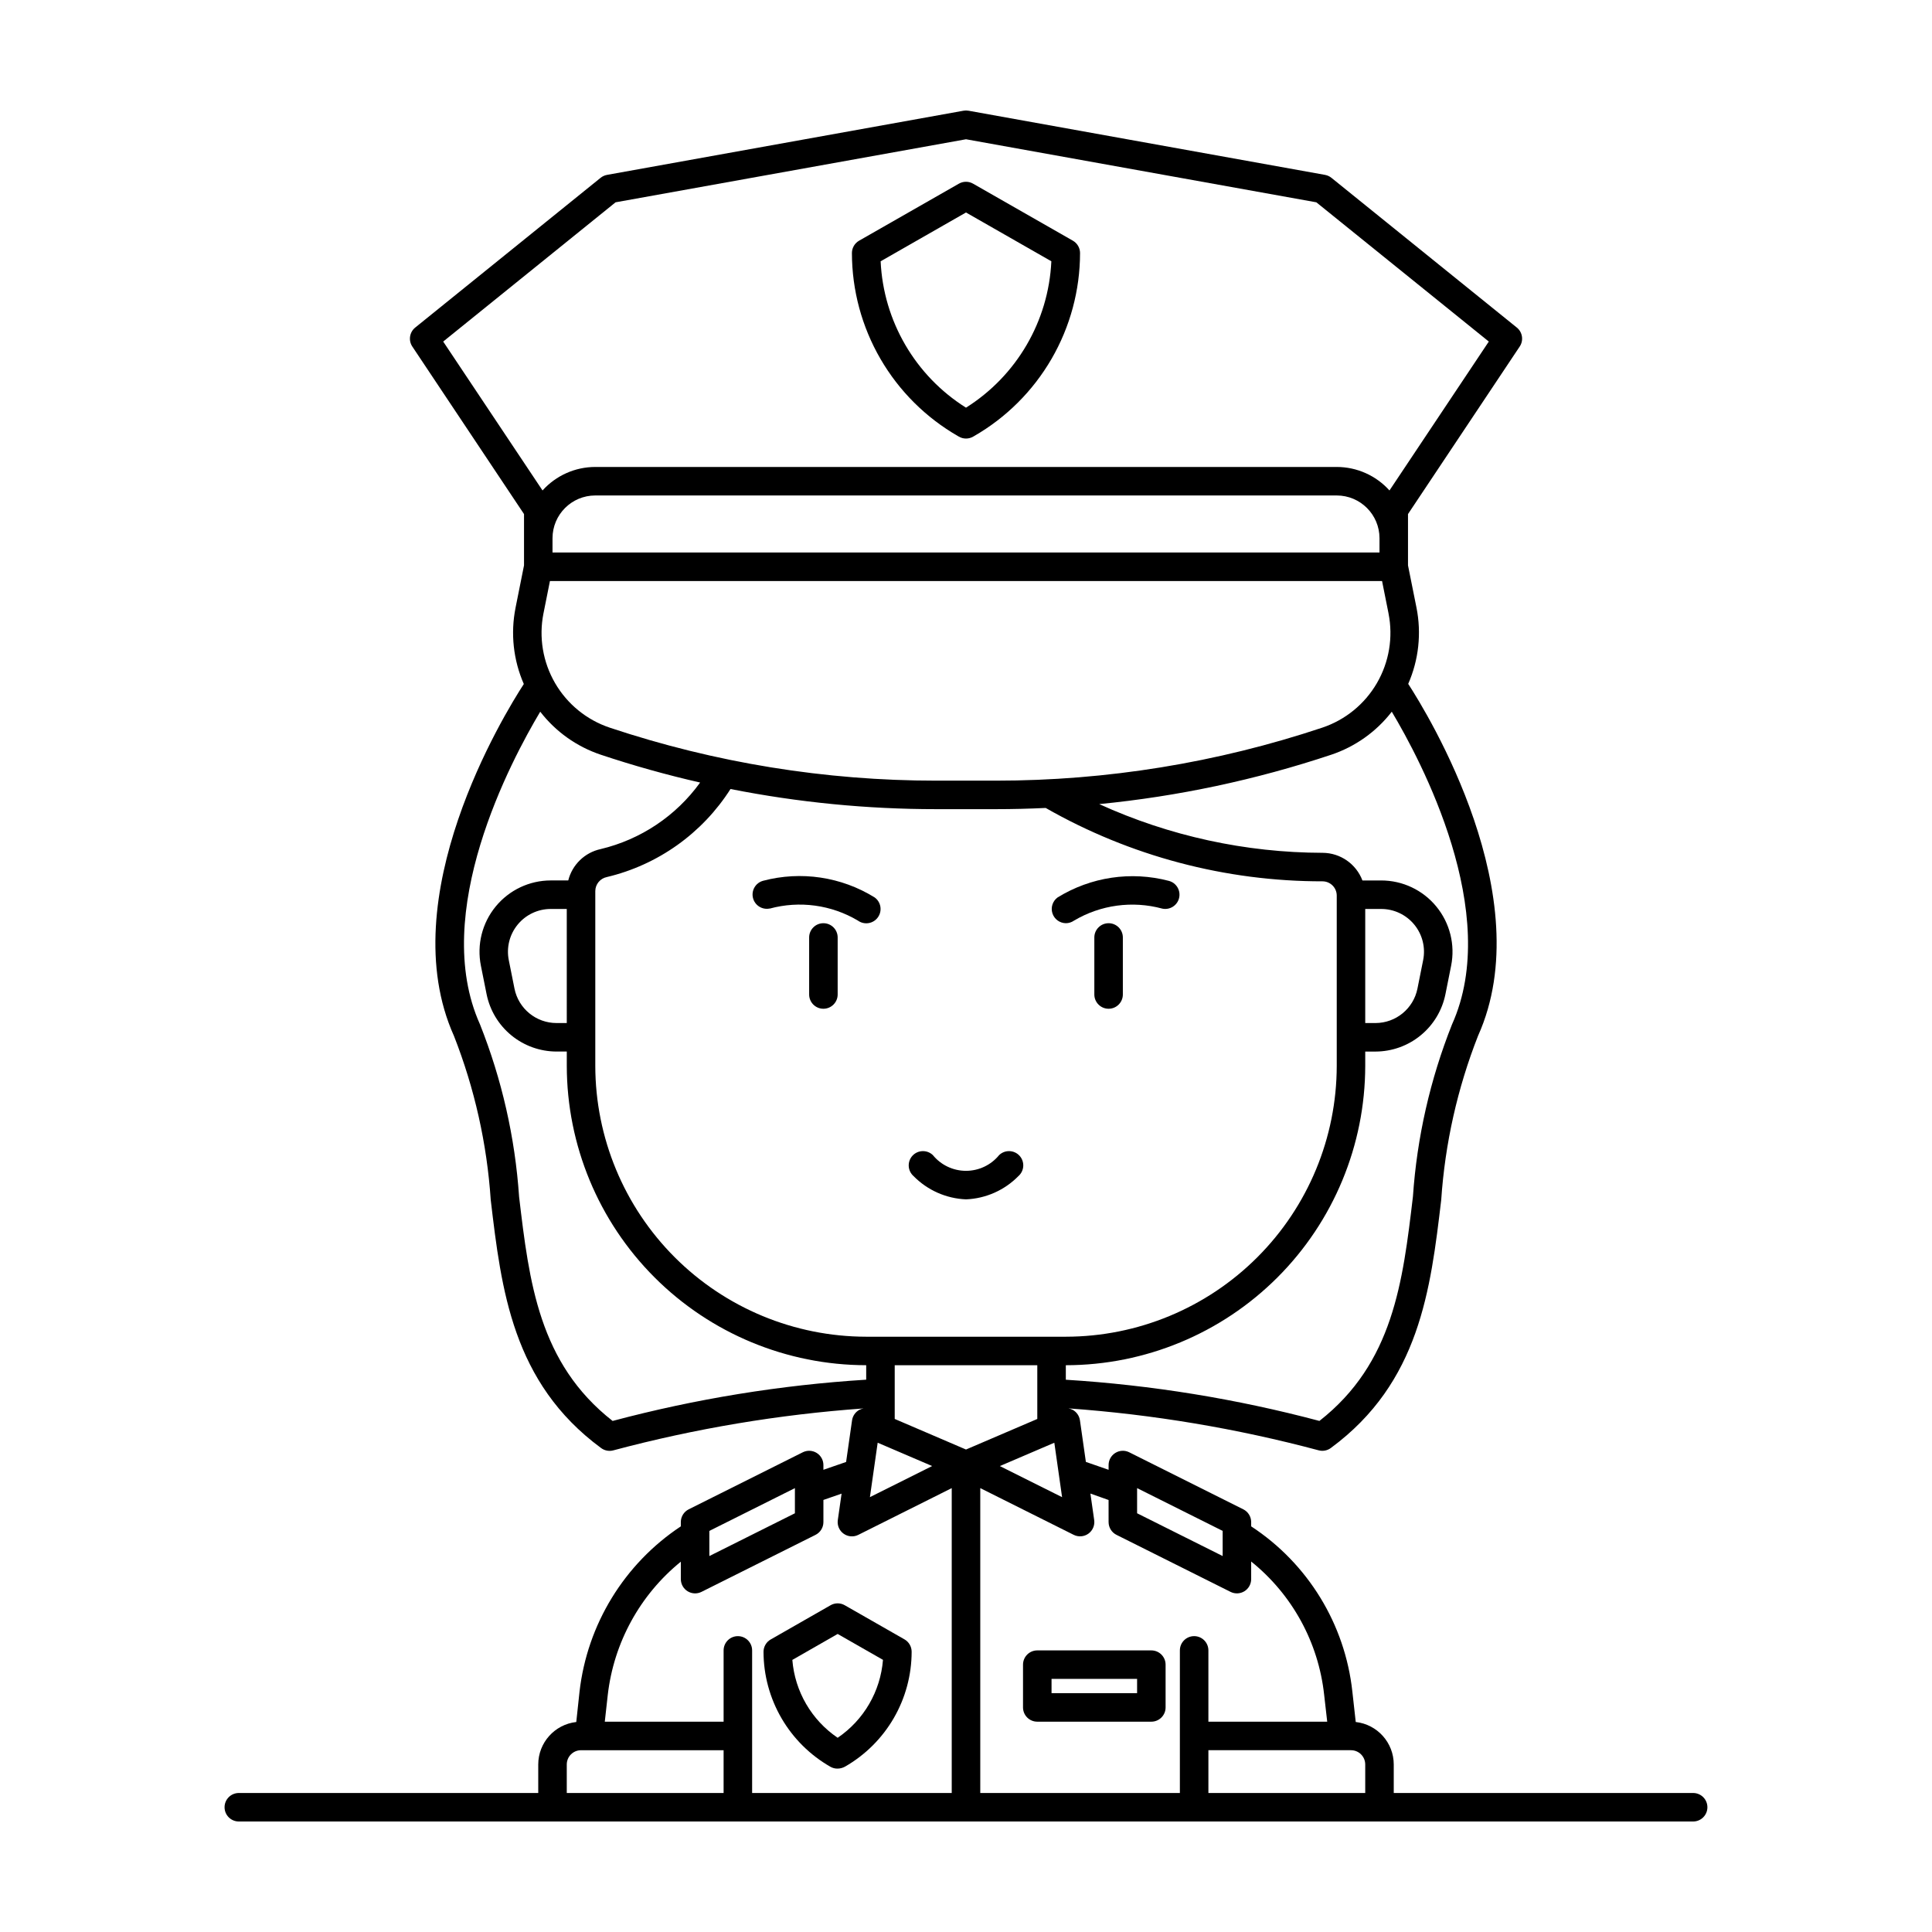 <?xml version="1.0" encoding="UTF-8"?>
<!-- Uploaded to: SVG Repo, www.svgrepo.com, Generator: SVG Repo Mixer Tools -->
<svg fill="#000000" width="800px" height="800px" version="1.1" viewBox="144 144 512 512" xmlns="http://www.w3.org/2000/svg">
 <g>
  <path d="m592.71 619.16h-79.352v-7.559c-0.004-5.769-4.344-10.613-10.074-11.254l-0.895-8.047c-1.938-17.875-11.777-33.945-26.816-43.801v-1.133c0-1.434-0.809-2.742-2.09-3.383l-30.23-15.113c-1.172-0.586-2.562-0.523-3.676 0.168-1.113 0.688-1.789 1.902-1.789 3.215v1.258l-6.019-2.09-1.574-11.027h-0.004c-0.164-1.164-0.863-2.184-1.887-2.758-0.363-0.195-0.758-0.332-1.164-0.398 22.41 1.602 44.621 5.32 66.332 11.117 1.117 0.297 2.309 0.062 3.234-0.633 23.496-17.32 26.414-41.941 29.234-65.754v0.004c1.004-14.902 4.293-29.559 9.754-43.457 16.512-36.703-13.309-85.281-18.504-93.285h0.004c2.781-6.348 3.547-13.395 2.191-20.191l-2.25-11.207v-13.598l29.598-44.391h0.004c1.086-1.625 0.75-3.812-0.77-5.039l-49.121-39.676c-0.496-0.398-1.082-0.668-1.707-0.781l-94.465-17.004c-0.441-0.078-0.898-0.078-1.34 0l-94.465 17.004c-0.625 0.113-1.215 0.383-1.707 0.781l-49.121 39.676c-1.52 1.227-1.855 3.414-0.77 5.039l29.598 44.391v13.598l-2.25 11.246h0.004c-1.355 6.797-0.59 13.844 2.191 20.191-5.195 7.996-35.016 56.586-18.504 93.285 5.453 13.891 8.738 28.539 9.738 43.43 2.82 23.812 5.738 48.441 29.234 65.754 0.926 0.691 2.117 0.926 3.234 0.629 21.711-5.797 43.926-9.516 66.34-11.117-0.406 0.066-0.801 0.203-1.164 0.398-1.023 0.574-1.723 1.594-1.891 2.758l-1.574 11.027-6.016 2.078v-1.258c0.004-1.312-0.676-2.527-1.789-3.215-1.113-0.691-2.504-0.754-3.676-0.168l-30.23 15.113h0.004c-1.285 0.641-2.094 1.949-2.094 3.383v1.133c-14.973 9.922-24.801 25.953-26.844 43.801l-0.863 8.047c-5.734 0.641-10.07 5.484-10.078 11.254v7.559h-79.348c-2.09 0-3.781 1.691-3.781 3.777 0 2.086 1.691 3.777 3.781 3.777h385.41c2.086 0 3.777-1.691 3.777-3.777 0-2.086-1.691-3.777-3.777-3.777zm-86.91-7.559v7.559h-41.562v-11.336h37.785c2.086 0 3.777 1.691 3.777 3.777zm-60.457-73.234 22.672 11.336v6.664l-22.672-11.336zm-7.559 3.148 0.004 5.852c0 1.434 0.809 2.742 2.09 3.383l30.23 15.113c1.168 0.586 2.559 0.52 3.676-0.168 1.113-0.688 1.789-1.906 1.789-3.215v-4.66c10.875 8.738 17.832 21.441 19.34 35.312l0.812 7.133h-31.488v-18.895 0.004c0-2.09-1.691-3.781-3.777-3.781-2.09 0-3.781 1.691-3.781 3.781v37.785h-52.898v-80.793l24.762 12.383c1.258 0.625 2.762 0.504 3.898-0.316 1.141-0.824 1.73-2.211 1.531-3.602l-1.004-7.023zm-149.76-234.95 1.715-8.582 220.52-0.004 1.715 8.582-0.004 0.004c1.258 6.32 0.164 12.883-3.07 18.457-3.234 5.574-8.395 9.777-14.504 11.82-27.891 9.305-57.102 14.047-86.504 14.039h-15.781c-29.406 0.008-58.617-4.734-86.512-14.039-6.113-2.043-11.27-6.246-14.504-11.82s-4.328-12.137-3.074-18.457zm49.562 46.531c17.957 3.555 36.215 5.34 54.52 5.34h15.789c4.41 0 8.816-0.113 13.227-0.32h-0.004c22.355 12.77 47.656 19.473 73.398 19.445 2.07 0.027 3.734 1.711 3.734 3.781v45.109c-0.02 19.035-7.59 37.285-21.051 50.742-13.461 13.461-31.711 21.031-50.746 21.051h-52.902c-19.031-0.023-37.281-7.594-50.738-21.051-13.461-13.461-21.031-31.707-21.055-50.742v-46.32c0.02-1.801 1.297-3.344 3.062-3.703 13.543-3.219 25.297-11.59 32.773-23.332zm87.879 187.67-16.492-8.242 14.434-6.184zm-48.871-14.434 14.434 6.184-16.492 8.242zm4.516-6.297v-14.234h37.785v14.238l-18.895 8.098zm147.7-104.58c-5.801 14.582-9.297 29.977-10.367 45.633-2.688 22.672-5.227 44.164-24.789 59.477l0.004-0.004c-21.988-5.848-44.496-9.508-67.203-10.918v-3.844c21.035-0.023 41.207-8.391 56.082-23.266s23.242-35.047 23.266-56.082v-3.777h2.723c4.363-0.012 8.594-1.527 11.969-4.297 3.379-2.766 5.695-6.617 6.559-10.895l1.512-7.559c1.109-5.551-0.328-11.305-3.918-15.68-3.59-4.379-8.949-6.914-14.609-6.914h-4.981c-1.66-4.379-5.836-7.289-10.52-7.324-20.438-0.039-40.633-4.441-59.234-12.91 20.922-2.047 41.547-6.438 61.488-13.086 6.359-2.129 11.941-6.094 16.043-11.398 7.731 12.926 29.258 53.328 15.977 82.844zm-23.008-30.57h4.234c3.394 0 6.613 1.523 8.766 4.152 2.152 2.625 3.016 6.078 2.348 9.406l-1.512 7.559c-1.07 5.293-5.715 9.102-11.113 9.113h-2.723zm-244.35-150.37 45.684-36.902 92.867-16.707 92.84 16.707 45.707 36.902-26.324 39.461c-3.57-3.961-8.648-6.227-13.98-6.227h-196.49c-5.332 0-10.41 2.266-13.98 6.227zm40.305 40.789h196.49c6.258 0 11.336 5.074 11.336 11.336v3.777l-219.16 0.004v-3.781c0-6.262 5.074-11.336 11.332-11.336zm4.59 245.26c-19.555-15.309-22.098-36.777-24.789-59.477h0.004c-1.07-15.656-4.566-31.055-10.367-45.637-13.281-29.516 8.238-69.902 15.973-82.844 4.098 5.305 9.684 9.27 16.039 11.398 8.68 2.894 17.457 5.352 26.336 7.375-6.387 8.848-15.742 15.105-26.359 17.633-4.211 0.91-7.539 4.133-8.59 8.312h-4.625c-5.66 0-11.02 2.535-14.609 6.914-3.59 4.375-5.027 10.129-3.918 15.68l1.512 7.559c0.867 4.277 3.184 8.129 6.559 10.895 3.375 2.769 7.606 4.285 11.969 4.297h2.723v3.777c0.023 21.035 8.391 41.207 23.266 56.082s35.047 23.242 56.082 23.266v3.836c-22.703 1.418-45.215 5.078-67.199 10.934zm-12.145-105.45h-2.723c-5.406-0.004-10.062-3.812-11.133-9.113l-1.512-7.559c-0.668-3.332 0.199-6.789 2.356-9.414 2.156-2.629 5.379-4.148 8.777-4.144h4.234zm37.785 134.59 22.672-11.336v6.664l-22.672 11.336zm-7.559 8.156v4.621c0 1.309 0.68 2.527 1.793 3.215s2.504 0.754 3.676 0.168l30.23-15.113h-0.004c1.281-0.641 2.094-1.949 2.09-3.383v-5.871l4.816-1.668-1 7.008c-0.199 1.395 0.391 2.781 1.531 3.602 1.141 0.824 2.641 0.945 3.898 0.316l24.762-12.387v80.793h-52.898v-37.785c0-2.09-1.691-3.781-3.777-3.781-2.09 0-3.781 1.691-3.781 3.781v18.895h-31.488l0.793-7.137c1.598-13.836 8.547-26.5 19.359-35.273zm-30.227 53.742c0-2.086 1.691-3.777 3.777-3.777h37.785v11.336h-41.562z"/>
  <path d="m397.92 259.6 0.195 0.113c1.168 0.676 2.609 0.676 3.777 0l0.188-0.105c8.543-4.902 15.641-11.973 20.582-20.492 4.941-8.52 7.551-18.195 7.562-28.043 0.004-1.352-0.719-2.606-1.891-3.281l-26.449-15.113c-1.168-0.676-2.609-0.676-3.777 0l-26.449 15.113c-1.172 0.676-1.895 1.93-1.891 3.281 0.016 9.848 2.625 19.52 7.566 28.039 4.941 8.52 12.043 15.586 20.586 20.488zm2.078-59.289 22.621 12.93v-0.004c-0.738 15.859-9.188 30.352-22.621 38.801-13.438-8.449-21.887-22.938-22.621-38.793z"/>
  <path d="m347.97 384.79c7.91-2.156 16.352-1.004 23.398 3.184 1.699 1.219 4.066 0.828 5.281-0.875 1.219-1.699 0.828-4.066-0.875-5.281-8.82-5.461-19.492-7.055-29.523-4.41-1.984 0.523-3.188 2.535-2.711 4.531 0.477 1.992 2.457 3.246 4.461 2.82z"/>
  <path d="m426.45 388.66c0.773 0 1.531-0.238 2.164-0.68 7.047-4.188 15.488-5.336 23.398-3.188 2.004 0.426 3.988-0.824 4.461-2.82 0.477-1.996-0.727-4.008-2.711-4.531-10.027-2.637-20.699-1.043-29.516 4.41-1.301 0.969-1.836 2.652-1.34 4.191 0.5 1.543 1.926 2.594 3.543 2.617z"/>
  <path d="m362.21 388.66c-2.086 0-3.777 1.691-3.777 3.777v15.113c0 2.086 1.691 3.781 3.777 3.781 2.09 0 3.781-1.695 3.781-3.781v-15.113c0-2.086-1.691-3.777-3.781-3.777z"/>
  <path d="m437.79 388.66c-2.086 0-3.781 1.691-3.781 3.777v15.113c0 2.086 1.695 3.781 3.781 3.781 2.086 0 3.777-1.695 3.777-3.781v-15.113c0-2.086-1.691-3.777-3.777-3.777z"/>
  <path d="m400 461.84c5.242-0.211 10.207-2.414 13.883-6.156 0.77-0.672 1.23-1.621 1.289-2.637 0.055-1.02-0.301-2.016-0.988-2.766-0.691-0.75-1.652-1.188-2.668-1.219-1.02-0.035-2.004 0.348-2.738 1.051-2.152 2.641-5.379 4.168-8.781 4.168-3.406 0-6.629-1.527-8.781-4.168-0.734-0.703-1.723-1.086-2.738-1.051-1.02 0.031-1.98 0.469-2.668 1.219s-1.043 1.746-0.988 2.766c0.055 1.016 0.52 1.965 1.285 2.637 3.68 3.742 8.648 5.945 13.895 6.156z"/>
  <path d="m364.1 612.23c0.559 0.312 1.188 0.473 1.828 0.469 0.711 0 1.414-0.188 2.031-0.535 5.356-3.078 9.805-7.508 12.902-12.852 3.094-5.34 4.727-11.406 4.734-17.578 0-1.355-0.719-2.606-1.891-3.281l-15.828-9.043c-1.168-0.676-2.609-0.676-3.777 0l-15.871 9.074c-1.172 0.676-1.891 1.926-1.887 3.281 0.016 6.191 1.668 12.27 4.785 17.617 3.117 5.352 7.594 9.781 12.973 12.848zm1.891-35.215 12.008 6.863c-0.664 8.352-5.078 15.945-12.008 20.652-6.93-4.699-11.348-12.293-12.012-20.637z"/>
  <path d="m415.11 585.15v11.336c0 2.086 1.691 3.777 3.777 3.777h30.23c2.086 0 3.777-1.691 3.777-3.777v-11.336c0-2.086-1.691-3.777-3.777-3.777h-30.23c-2.086 0-3.777 1.691-3.777 3.777zm7.559 3.777h22.672v3.777l-22.672 0.004z"/>
 </g>
</svg>